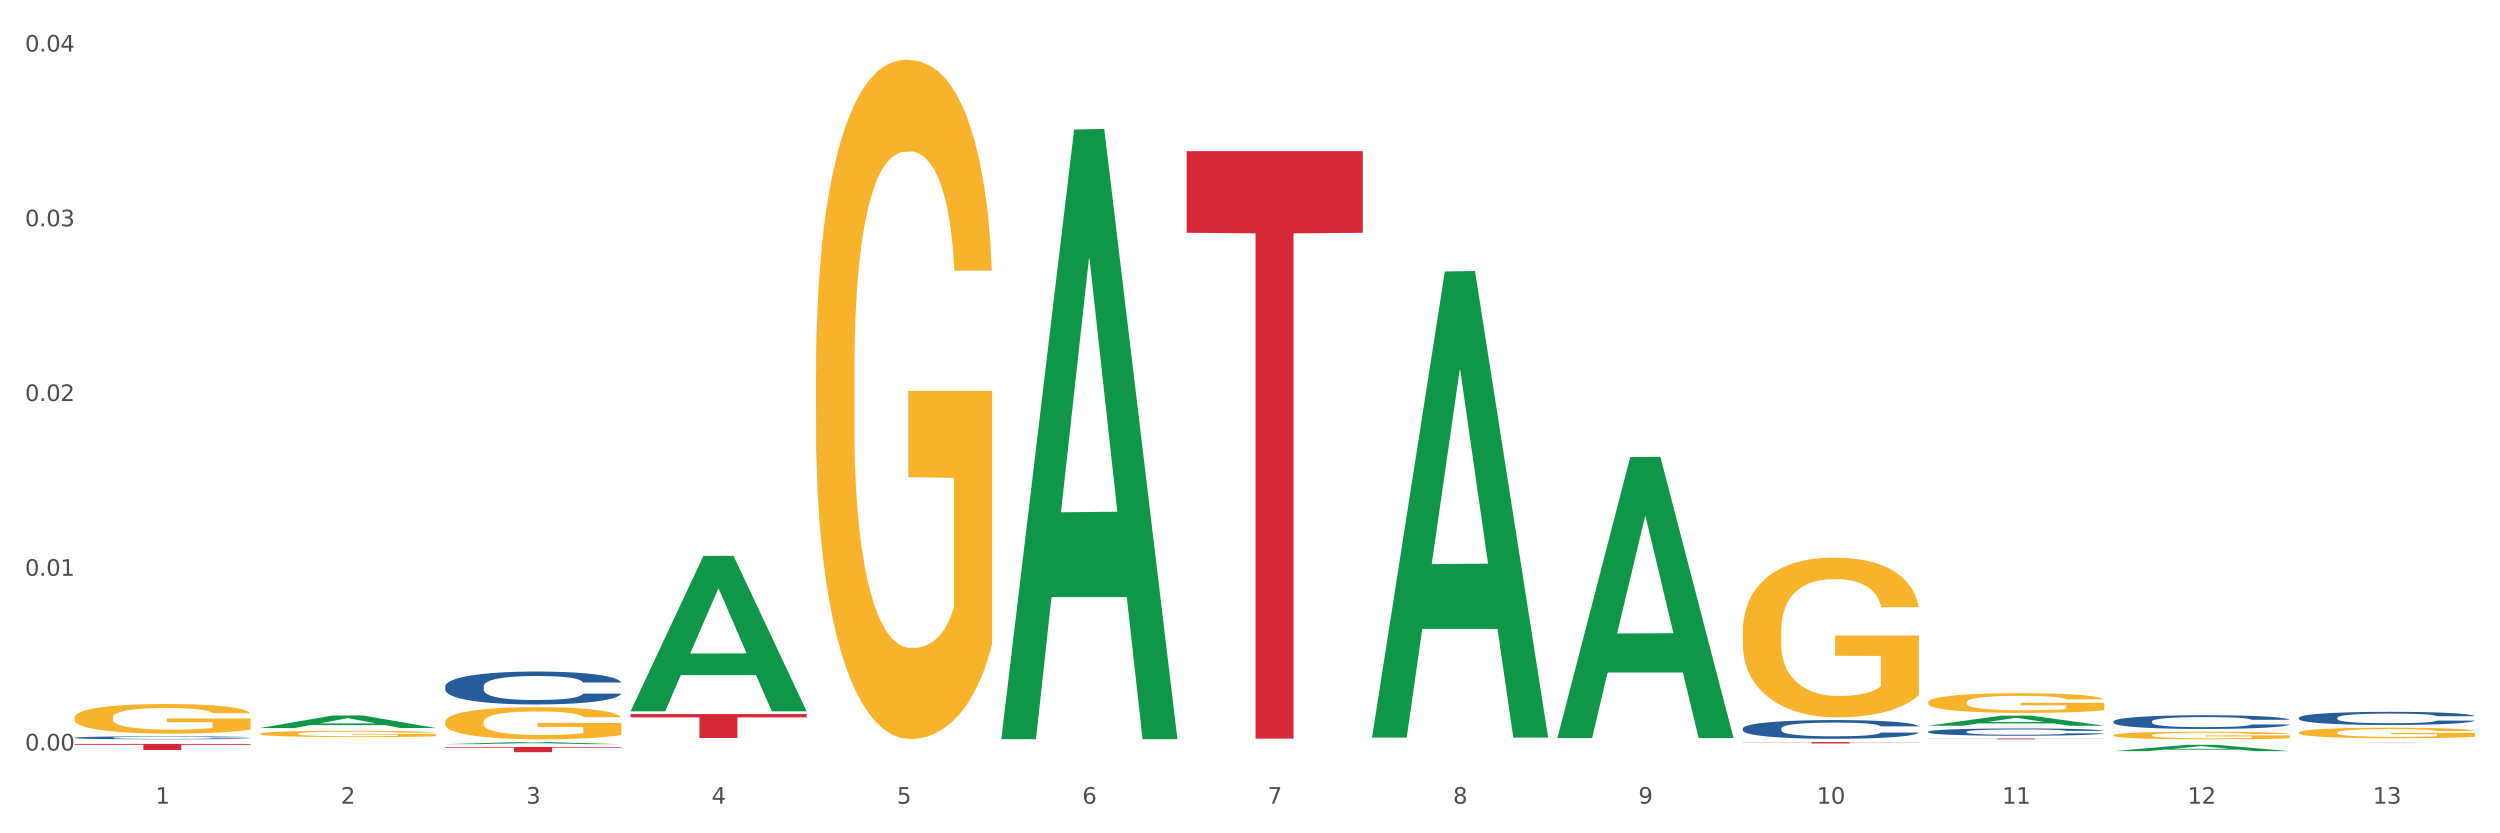 <?xml version="1.0" encoding="utf-8" standalone="no"?>
<!DOCTYPE svg PUBLIC "-//W3C//DTD SVG 1.1//EN"
  "http://www.w3.org/Graphics/SVG/1.1/DTD/svg11.dtd">
<svg xmlns:xlink="http://www.w3.org/1999/xlink" width="1080pt" height="360pt" viewBox="0 0 1080 360" xmlns="http://www.w3.org/2000/svg" version="1.1">
 <rect x="0" y="0" width="1080" height="360" fill="#333333" stroke="none"/>
 <defs>
  <style type="text/css">*{stroke-linejoin: round; stroke-linecap: butt}</style>
 </defs>
 <g id="figure_1">
  <g id="patch_1">
   <path d="M 0 360 
L 1080 360 
L 1080 0 
L 0 0 
z
" style="fill: #ffffff; stroke: #ffffff; stroke-linejoin: miter"/>
  </g>
  <g id="axes_1">
   <g id="matplotlib.axis_1">
    <g id="xtick_1">
     <g id="text_1">
      <!-- 1 -->
      <g style="fill: #4d4d4d" transform="translate(67.159 347.204) scale(0.096 -0.096)">
       <defs>
        <path id="DejaVuSans-31" d="M 794 531 
L 1825 531 
L 1825 4091 
L 703 3866 
L 703 4441 
L 1819 4666 
L 2450 4666 
L 2450 531 
L 3481 531 
L 3481 0 
L 794 0 
L 794 531 
z
" transform="scale(0.016)"/>
       </defs>
       <use xlink:href="#DejaVuSans-31"/>
      </g>
     </g>
    </g>
    <g id="xtick_2">
     <g id="text_2">
      <!-- 2 -->
      <g style="fill: #4d4d4d" transform="translate(147.238 347.204) scale(0.096 -0.096)">
       <defs>
        <path id="DejaVuSans-32" d="M 1228 531 
L 3431 531 
L 3431 0 
L 469 0 
L 469 531 
Q 828 903 1448 1529 
Q 2069 2156 2228 2338 
Q 2531 2678 2651 2914 
Q 2772 3150 2772 3378 
Q 2772 3750 2511 3984 
Q 2250 4219 1831 4219 
Q 1534 4219 1204 4116 
Q 875 4013 500 3803 
L 500 4441 
Q 881 4594 1212 4672 
Q 1544 4750 1819 4750 
Q 2544 4750 2975 4387 
Q 3406 4025 3406 3419 
Q 3406 3131 3298 2873 
Q 3191 2616 2906 2266 
Q 2828 2175 2409 1742 
Q 1991 1309 1228 531 
z
" transform="scale(0.016)"/>
       </defs>
       <use xlink:href="#DejaVuSans-32"/>
      </g>
     </g>
    </g>
    <g id="xtick_3">
     <g id="text_3">
      <!-- 3 -->
      <g style="fill: #4d4d4d" transform="translate(227.317 347.204) scale(0.096 -0.096)">
       <defs>
        <path id="DejaVuSans-33" d="M 2597 2516 
Q 3050 2419 3304 2112 
Q 3559 1806 3559 1356 
Q 3559 666 3084 287 
Q 2609 -91 1734 -91 
Q 1441 -91 1130 -33 
Q 819 25 488 141 
L 488 750 
Q 750 597 1062 519 
Q 1375 441 1716 441 
Q 2309 441 2620 675 
Q 2931 909 2931 1356 
Q 2931 1769 2642 2001 
Q 2353 2234 1838 2234 
L 1294 2234 
L 1294 2753 
L 1863 2753 
Q 2328 2753 2575 2939 
Q 2822 3125 2822 3475 
Q 2822 3834 2567 4026 
Q 2313 4219 1838 4219 
Q 1578 4219 1281 4162 
Q 984 4106 628 3988 
L 628 4550 
Q 988 4650 1302 4700 
Q 1616 4750 1894 4750 
Q 2613 4750 3031 4423 
Q 3450 4097 3450 3541 
Q 3450 3153 3228 2886 
Q 3006 2619 2597 2516 
z
" transform="scale(0.016)"/>
       </defs>
       <use xlink:href="#DejaVuSans-33"/>
      </g>
     </g>
    </g>
    <g id="xtick_4">
     <g id="text_4">
      <!-- 4 -->
      <g style="fill: #4d4d4d" transform="translate(307.396 347.204) scale(0.096 -0.096)">
       <defs>
        <path id="DejaVuSans-34" d="M 2419 4116 
L 825 1625 
L 2419 1625 
L 2419 4116 
z
M 2253 4666 
L 3047 4666 
L 3047 1625 
L 3713 1625 
L 3713 1100 
L 3047 1100 
L 3047 0 
L 2419 0 
L 2419 1100 
L 313 1100 
L 313 1709 
L 2253 4666 
z
" transform="scale(0.016)"/>
       </defs>
       <use xlink:href="#DejaVuSans-34"/>
      </g>
     </g>
    </g>
    <g id="xtick_5">
     <g id="text_5">
      <!-- 5 -->
      <g style="fill: #4d4d4d" transform="translate(387.475 347.204) scale(0.096 -0.096)">
       <defs>
        <path id="DejaVuSans-35" d="M 691 4666 
L 3169 4666 
L 3169 4134 
L 1269 4134 
L 1269 2991 
Q 1406 3038 1543 3061 
Q 1681 3084 1819 3084 
Q 2600 3084 3056 2656 
Q 3513 2228 3513 1497 
Q 3513 744 3044 326 
Q 2575 -91 1722 -91 
Q 1428 -91 1123 -41 
Q 819 9 494 109 
L 494 744 
Q 775 591 1075 516 
Q 1375 441 1709 441 
Q 2250 441 2565 725 
Q 2881 1009 2881 1497 
Q 2881 1984 2565 2268 
Q 2250 2553 1709 2553 
Q 1456 2553 1204 2497 
Q 953 2441 691 2322 
L 691 4666 
z
" transform="scale(0.016)"/>
       </defs>
       <use xlink:href="#DejaVuSans-35"/>
      </g>
     </g>
    </g>
    <g id="xtick_6">
     <g id="text_6">
      <!-- 6 -->
      <g style="fill: #4d4d4d" transform="translate(467.554 347.204) scale(0.096 -0.096)">
       <defs>
        <path id="DejaVuSans-36" d="M 2113 2584 
Q 1688 2584 1439 2293 
Q 1191 2003 1191 1497 
Q 1191 994 1439 701 
Q 1688 409 2113 409 
Q 2538 409 2786 701 
Q 3034 994 3034 1497 
Q 3034 2003 2786 2293 
Q 2538 2584 2113 2584 
z
M 3366 4563 
L 3366 3988 
Q 3128 4100 2886 4159 
Q 2644 4219 2406 4219 
Q 1781 4219 1451 3797 
Q 1122 3375 1075 2522 
Q 1259 2794 1537 2939 
Q 1816 3084 2150 3084 
Q 2853 3084 3261 2657 
Q 3669 2231 3669 1497 
Q 3669 778 3244 343 
Q 2819 -91 2113 -91 
Q 1303 -91 875 529 
Q 447 1150 447 2328 
Q 447 3434 972 4092 
Q 1497 4750 2381 4750 
Q 2619 4750 2861 4703 
Q 3103 4656 3366 4563 
z
" transform="scale(0.016)"/>
       </defs>
       <use xlink:href="#DejaVuSans-36"/>
      </g>
     </g>
    </g>
    <g id="xtick_7">
     <g id="text_7">
      <!-- 7 -->
      <g style="fill: #4d4d4d" transform="translate(547.634 347.204) scale(0.096 -0.096)">
       <defs>
        <path id="DejaVuSans-37" d="M 525 4666 
L 3525 4666 
L 3525 4397 
L 1831 0 
L 1172 0 
L 2766 4134 
L 525 4134 
L 525 4666 
z
" transform="scale(0.016)"/>
       </defs>
       <use xlink:href="#DejaVuSans-37"/>
      </g>
     </g>
    </g>
    <g id="xtick_8">
     <g id="text_8">
      <!-- 8 -->
      <g style="fill: #4d4d4d" transform="translate(627.713 347.204) scale(0.096 -0.096)">
       <defs>
        <path id="DejaVuSans-38" d="M 2034 2216 
Q 1584 2216 1326 1975 
Q 1069 1734 1069 1313 
Q 1069 891 1326 650 
Q 1584 409 2034 409 
Q 2484 409 2743 651 
Q 3003 894 3003 1313 
Q 3003 1734 2745 1975 
Q 2488 2216 2034 2216 
z
M 1403 2484 
Q 997 2584 770 2862 
Q 544 3141 544 3541 
Q 544 4100 942 4425 
Q 1341 4750 2034 4750 
Q 2731 4750 3128 4425 
Q 3525 4100 3525 3541 
Q 3525 3141 3298 2862 
Q 3072 2584 2669 2484 
Q 3125 2378 3379 2068 
Q 3634 1759 3634 1313 
Q 3634 634 3220 271 
Q 2806 -91 2034 -91 
Q 1263 -91 848 271 
Q 434 634 434 1313 
Q 434 1759 690 2068 
Q 947 2378 1403 2484 
z
M 1172 3481 
Q 1172 3119 1398 2916 
Q 1625 2713 2034 2713 
Q 2441 2713 2670 2916 
Q 2900 3119 2900 3481 
Q 2900 3844 2670 4047 
Q 2441 4250 2034 4250 
Q 1625 4250 1398 4047 
Q 1172 3844 1172 3481 
z
" transform="scale(0.016)"/>
       </defs>
       <use xlink:href="#DejaVuSans-38"/>
      </g>
     </g>
    </g>
    <g id="xtick_9">
     <g id="text_9">
      <!-- 9 -->
      <g style="fill: #4d4d4d" transform="translate(707.792 347.204) scale(0.096 -0.096)">
       <defs>
        <path id="DejaVuSans-39" d="M 703 97 
L 703 672 
Q 941 559 1184 500 
Q 1428 441 1663 441 
Q 2288 441 2617 861 
Q 2947 1281 2994 2138 
Q 2813 1869 2534 1725 
Q 2256 1581 1919 1581 
Q 1219 1581 811 2004 
Q 403 2428 403 3163 
Q 403 3881 828 4315 
Q 1253 4750 1959 4750 
Q 2769 4750 3195 4129 
Q 3622 3509 3622 2328 
Q 3622 1225 3098 567 
Q 2575 -91 1691 -91 
Q 1453 -91 1209 -44 
Q 966 3 703 97 
z
M 1959 2075 
Q 2384 2075 2632 2365 
Q 2881 2656 2881 3163 
Q 2881 3666 2632 3958 
Q 2384 4250 1959 4250 
Q 1534 4250 1286 3958 
Q 1038 3666 1038 3163 
Q 1038 2656 1286 2365 
Q 1534 2075 1959 2075 
z
" transform="scale(0.016)"/>
       </defs>
       <use xlink:href="#DejaVuSans-39"/>
      </g>
     </g>
    </g>
    <g id="xtick_10">
     <g id="text_10">
      <!-- 10 -->
      <g style="fill: #4d4d4d" transform="translate(784.817 347.204) scale(0.096 -0.096)">
       <defs>
        <path id="DejaVuSans-30" d="M 2034 4250 
Q 1547 4250 1301 3770 
Q 1056 3291 1056 2328 
Q 1056 1369 1301 889 
Q 1547 409 2034 409 
Q 2525 409 2770 889 
Q 3016 1369 3016 2328 
Q 3016 3291 2770 3770 
Q 2525 4250 2034 4250 
z
M 2034 4750 
Q 2819 4750 3233 4129 
Q 3647 3509 3647 2328 
Q 3647 1150 3233 529 
Q 2819 -91 2034 -91 
Q 1250 -91 836 529 
Q 422 1150 422 2328 
Q 422 3509 836 4129 
Q 1250 4750 2034 4750 
z
" transform="scale(0.016)"/>
       </defs>
       <use xlink:href="#DejaVuSans-31"/>
       <use xlink:href="#DejaVuSans-30" transform="translate(63.623 0)"/>
      </g>
     </g>
    </g>
    <g id="xtick_11">
     <g id="text_11">
      <!-- 11 -->
      <g style="fill: #4d4d4d" transform="translate(864.896 347.204) scale(0.096 -0.096)">
       <use xlink:href="#DejaVuSans-31"/>
       <use xlink:href="#DejaVuSans-31" transform="translate(63.623 0)"/>
      </g>
     </g>
    </g>
    <g id="xtick_12">
     <g id="text_12">
      <!-- 12 -->
      <g style="fill: #4d4d4d" transform="translate(944.975 347.204) scale(0.096 -0.096)">
       <use xlink:href="#DejaVuSans-31"/>
       <use xlink:href="#DejaVuSans-32" transform="translate(63.623 0)"/>
      </g>
     </g>
    </g>
    <g id="xtick_13">
     <g id="text_13">
      <!-- 13 -->
      <g style="fill: #4d4d4d" transform="translate(1025.054 347.204) scale(0.096 -0.096)">
       <use xlink:href="#DejaVuSans-31"/>
       <use xlink:href="#DejaVuSans-33" transform="translate(63.623 0)"/>
      </g>
     </g>
    </g>
    <g id="xtick_14"/>
    <g id="xtick_15"/>
    <g id="xtick_16"/>
    <g id="xtick_17"/>
    <g id="xtick_18"/>
    <g id="xtick_19"/>
    <g id="xtick_20"/>
    <g id="xtick_21"/>
    <g id="xtick_22"/>
    <g id="xtick_23"/>
    <g id="xtick_24"/>
    <g id="xtick_25"/>
   </g>
   <g id="matplotlib.axis_2">
    <g id="ytick_1">
     <g id="text_14">
      <!-- 0.00 -->
      <g style="fill: #4d4d4d" transform="translate(10.8 324.217) scale(0.096 -0.096)">
       <defs>
        <path id="DejaVuSans-2e" d="M 684 794 
L 1344 794 
L 1344 0 
L 684 0 
L 684 794 
z
" transform="scale(0.016)"/>
       </defs>
       <use xlink:href="#DejaVuSans-30"/>
       <use xlink:href="#DejaVuSans-2e" transform="translate(63.623 0)"/>
       <use xlink:href="#DejaVuSans-30" transform="translate(95.41 0)"/>
       <use xlink:href="#DejaVuSans-30" transform="translate(159.033 0)"/>
      </g>
     </g>
    </g>
    <g id="ytick_2">
     <g id="text_15">
      <!-- 0.01 -->
      <g style="fill: #4d4d4d" transform="translate(10.8 248.733) scale(0.096 -0.096)">
       <use xlink:href="#DejaVuSans-30"/>
       <use xlink:href="#DejaVuSans-2e" transform="translate(63.623 0)"/>
       <use xlink:href="#DejaVuSans-30" transform="translate(95.41 0)"/>
       <use xlink:href="#DejaVuSans-31" transform="translate(159.033 0)"/>
      </g>
     </g>
    </g>
    <g id="ytick_3">
     <g id="text_16">
      <!-- 0.02 -->
      <g style="fill: #4d4d4d" transform="translate(10.8 173.249) scale(0.096 -0.096)">
       <use xlink:href="#DejaVuSans-30"/>
       <use xlink:href="#DejaVuSans-2e" transform="translate(63.623 0)"/>
       <use xlink:href="#DejaVuSans-30" transform="translate(95.41 0)"/>
       <use xlink:href="#DejaVuSans-32" transform="translate(159.033 0)"/>
      </g>
     </g>
    </g>
    <g id="ytick_4">
     <g id="text_17">
      <!-- 0.03 -->
      <g style="fill: #4d4d4d" transform="translate(10.8 97.765) scale(0.096 -0.096)">
       <use xlink:href="#DejaVuSans-30"/>
       <use xlink:href="#DejaVuSans-2e" transform="translate(63.623 0)"/>
       <use xlink:href="#DejaVuSans-30" transform="translate(95.41 0)"/>
       <use xlink:href="#DejaVuSans-33" transform="translate(159.033 0)"/>
      </g>
     </g>
    </g>
    <g id="ytick_5">
     <g id="text_18">
      <!-- 0.04 -->
      <g style="fill: #4d4d4d" transform="translate(10.8 22.28) scale(0.096 -0.096)">
       <use xlink:href="#DejaVuSans-30"/>
       <use xlink:href="#DejaVuSans-2e" transform="translate(63.623 0)"/>
       <use xlink:href="#DejaVuSans-30" transform="translate(95.41 0)"/>
       <use xlink:href="#DejaVuSans-34" transform="translate(159.033 0)"/>
      </g>
     </g>
    </g>
    <g id="ytick_6"/>
    <g id="ytick_7"/>
    <g id="ytick_8"/>
    <g id="ytick_9"/>
   </g>
   <g id="PolyCollection_1">
    <path d="M 112.254 314.515 
L 112.333 314.51 
L 143.704 309.098 
L 156.723 309.093 
L 188.329 314.525 
L 173.271 314.525 
L 166.448 313.26 
L 134.057 313.26 
L 133.822 313.281 
L 127.234 314.525 
L 112.254 314.525 
L 112.254 314.515 
L 138.135 312.505 
L 162.37 312.5 
L 150.37 310.251 
L 150.213 310.24 
L 150.056 310.256 
L 138.057 312.5 
L 138.135 312.505 
L 112.254 314.515 
z
" clip-path="url(#pd61ed20db1)" style="fill: #109648"/>
    <path d="M 192.333 321.486 
L 192.412 321.485 
L 223.783 320.571 
L 236.802 320.57 
L 268.408 321.488 
L 253.35 321.488 
L 246.527 321.274 
L 214.136 321.274 
L 213.901 321.278 
L 207.313 321.488 
L 192.333 321.488 
L 192.333 321.486 
L 218.215 321.147 
L 242.449 321.146 
L 230.449 320.765 
L 230.292 320.764 
L 230.136 320.766 
L 218.136 321.146 
L 218.215 321.147 
L 192.333 321.486 
z
" clip-path="url(#pd61ed20db1)" style="fill: #109648"/>
    <path d="M 832.967 313.499 
L 833.045 313.495 
L 864.416 309.165 
L 877.435 309.161 
L 909.042 313.507 
L 893.984 313.507 
L 887.16 312.495 
L 854.769 312.495 
L 854.534 312.511 
L 847.946 313.507 
L 832.967 313.507 
L 832.967 313.499 
L 858.848 311.891 
L 883.082 311.887 
L 871.083 310.087 
L 870.926 310.079 
L 870.769 310.091 
L 858.769 311.887 
L 858.848 311.891 
L 832.967 313.499 
z
" clip-path="url(#pd61ed20db1)" style="fill: #109648"/>
    <path d="M 913.046 324.486 
L 913.124 324.483 
L 944.495 321.765 
L 957.514 321.762 
L 989.121 324.491 
L 974.063 324.491 
L 967.239 323.856 
L 934.849 323.856 
L 934.613 323.866 
L 928.025 324.491 
L 913.046 324.491 
L 913.046 324.486 
L 938.927 323.476 
L 963.161 323.474 
L 951.162 322.344 
L 951.005 322.339 
L 950.848 322.347 
L 938.848 323.474 
L 938.927 323.476 
L 913.046 324.486 
z
" clip-path="url(#pd61ed20db1)" style="fill: #109648"/>
    <path d="M 752.887 320.57 
L 828.963 320.57 
L 828.963 320.654 
L 799.037 320.655 
L 799.037 321.18 
L 782.632 321.18 
L 782.632 320.655 
L 752.887 320.654 
L 752.887 320.57 
L 752.887 320.57 
z
" clip-path="url(#pd61ed20db1)" style="fill: #d62839"/>
    <path d="M 832.967 319.02 
L 909.042 319.02 
L 909.042 319.072 
L 879.116 319.072 
L 879.116 319.39 
L 862.712 319.39 
L 862.712 319.072 
L 832.967 319.072 
L 832.967 319.021 
L 832.967 319.02 
z
" clip-path="url(#pd61ed20db1)" style="fill: #d62839"/>
    <path d="M 913.046 320.57 
L 989.121 320.57 
L 989.121 320.572 
L 959.196 320.572 
L 959.196 320.583 
L 942.791 320.583 
L 942.791 320.572 
L 913.046 320.572 
L 913.046 320.57 
L 913.046 320.57 
z
" clip-path="url(#pd61ed20db1)" style="fill: #d62839"/>
    <path d="M 993.125 320.57 
L 1069.2 320.57 
L 1069.2 320.58 
L 1039.275 320.58 
L 1039.275 320.641 
L 1022.87 320.641 
L 1022.87 320.58 
L 993.125 320.58 
L 993.125 320.57 
L 993.125 320.57 
z
" clip-path="url(#pd61ed20db1)" style="fill: #d62839"/>
    <path d="M 32.175 321.376 
L 108.25 321.376 
L 108.25 321.742 
L 78.325 321.744 
L 78.325 324.005 
L 61.92 324.005 
L 61.92 321.744 
L 32.175 321.742 
L 32.175 321.379 
L 32.175 321.376 
z
" clip-path="url(#pd61ed20db1)" style="fill: #d62839"/>
    <path d="M 192.333 322.667 
L 268.408 322.667 
L 268.408 322.984 
L 238.483 322.986 
L 238.483 324.95 
L 222.078 324.95 
L 222.078 322.986 
L 192.333 322.984 
L 192.333 322.669 
L 192.333 322.667 
z
" clip-path="url(#pd61ed20db1)" style="fill: #d62839"/>
    <path d="M 272.412 308.481 
L 348.488 308.481 
L 348.488 309.918 
L 318.562 309.928 
L 318.562 318.824 
L 302.157 318.824 
L 302.157 309.928 
L 272.412 309.918 
L 272.412 308.491 
L 272.412 308.481 
z
" clip-path="url(#pd61ed20db1)" style="fill: #d62839"/>
    <path d="M 512.65 65.293 
L 588.725 65.293 
L 588.725 100.563 
L 558.8 100.801 
L 558.8 319.095 
L 542.395 319.095 
L 542.395 100.801 
L 512.65 100.563 
L 512.65 65.531 
L 512.65 65.293 
z
" clip-path="url(#pd61ed20db1)" style="fill: #d62839"/>
    <path d="M 192.333 296.494 
L 192.423 296.481 
L 192.423 296.117 
L 192.693 295.624 
L 193.682 294.715 
L 194.941 294.027 
L 197.099 293.221 
L 198.268 292.884 
L 199.797 292.507 
L 202.944 291.897 
L 206.541 291.377 
L 209.059 291.092 
L 210.947 290.91 
L 215.174 290.585 
L 217.602 290.442 
L 220.12 290.325 
L 222.278 290.248 
L 225.875 290.157 
L 228.752 290.118 
L 232.079 290.105 
L 234.867 290.118 
L 238.554 290.17 
L 243.949 290.325 
L 246.018 290.416 
L 248.805 290.572 
L 251.683 290.78 
L 254.021 290.988 
L 256.718 291.286 
L 259.506 291.676 
L 262.204 292.17 
L 264.092 292.624 
L 265.621 293.105 
L 266.97 293.689 
L 267.959 294.325 
L 268.408 294.858 
L 251.953 294.858 
L 251.503 294.377 
L 250.604 293.858 
L 249.704 293.507 
L 248.715 293.221 
L 247.187 292.897 
L 245.838 292.689 
L 243.59 292.442 
L 241.521 292.286 
L 239.813 292.196 
L 237.745 292.118 
L 233.338 292.04 
L 230.191 292.04 
L 228.213 292.066 
L 225.785 292.131 
L 223.717 292.221 
L 221.289 292.377 
L 219.4 292.546 
L 217.512 292.767 
L 216.433 292.923 
L 214.814 293.208 
L 213.735 293.442 
L 212.296 293.845 
L 211.487 294.131 
L 210.048 294.871 
L 209.419 295.416 
L 209.149 295.793 
L 208.969 296.208 
L 208.969 298.234 
L 209.509 299.143 
L 209.958 299.533 
L 210.678 299.974 
L 212.027 300.546 
L 214.005 301.104 
L 216.073 301.507 
L 217.782 301.754 
L 219.4 301.935 
L 221.019 302.078 
L 222.997 302.208 
L 224.616 302.286 
L 227.044 302.364 
L 229.921 302.403 
L 232.169 302.403 
L 236.755 302.338 
L 238.824 302.273 
L 240.802 302.182 
L 242.96 302.039 
L 244.669 301.884 
L 245.658 301.767 
L 247.276 301.52 
L 248.535 301.26 
L 249.615 300.961 
L 250.334 300.702 
L 251.143 300.312 
L 251.773 299.871 
L 251.953 299.637 
L 268.408 299.637 
L 268.049 300.104 
L 267.419 300.559 
L 266.16 301.169 
L 265.171 301.52 
L 263.643 301.948 
L 262.024 302.312 
L 259.776 302.715 
L 257.708 303.013 
L 255.549 303.273 
L 253.211 303.507 
L 248.985 303.831 
L 247.456 303.922 
L 244.219 304.078 
L 241.701 304.169 
L 238.014 304.26 
L 234.238 304.312 
L 230.281 304.325 
L 226.774 304.299 
L 222.907 304.221 
L 220.479 304.143 
L 217.782 304.026 
L 214.634 303.844 
L 211.667 303.624 
L 208.879 303.364 
L 206.271 303.065 
L 203.843 302.728 
L 200.696 302.169 
L 198.358 301.624 
L 196.65 301.117 
L 195.481 300.689 
L 194.312 300.143 
L 193.682 299.767 
L 192.693 298.858 
L 192.333 298.014 
L 192.333 296.494 
z
" clip-path="url(#pd61ed20db1)" style="fill: #255c99"/>
    <path d="M 32.175 318.679 
L 32.265 318.678 
L 32.265 318.645 
L 32.535 318.6 
L 33.524 318.518 
L 34.783 318.455 
L 36.941 318.382 
L 38.11 318.351 
L 39.639 318.317 
L 42.786 318.262 
L 46.383 318.215 
L 48.901 318.189 
L 50.789 318.172 
L 55.016 318.143 
L 57.443 318.13 
L 59.961 318.119 
L 62.119 318.112 
L 65.716 318.104 
L 68.594 318.1 
L 71.921 318.099 
L 74.709 318.1 
L 78.396 318.105 
L 83.791 318.119 
L 85.859 318.127 
L 88.647 318.141 
L 91.524 318.16 
L 93.862 318.179 
L 96.56 318.206 
L 99.348 318.242 
L 102.045 318.287 
L 103.934 318.328 
L 105.463 318.371 
L 106.811 318.425 
L 107.801 318.482 
L 108.25 318.531 
L 91.794 318.531 
L 91.345 318.487 
L 90.445 318.44 
L 89.546 318.408 
L 88.557 318.382 
L 87.028 318.353 
L 85.679 318.334 
L 83.431 318.311 
L 81.363 318.297 
L 79.655 318.289 
L 77.586 318.282 
L 73.18 318.275 
L 70.033 318.275 
L 68.054 318.277 
L 65.627 318.283 
L 63.558 318.291 
L 61.13 318.305 
L 59.242 318.321 
L 57.354 318.341 
L 56.274 318.355 
L 54.656 318.381 
L 53.577 318.402 
L 52.138 318.439 
L 51.329 318.465 
L 49.89 318.532 
L 49.26 318.581 
L 48.991 318.616 
L 48.811 318.653 
L 48.811 318.837 
L 49.35 318.92 
L 49.8 318.955 
L 50.519 318.995 
L 51.868 319.047 
L 53.847 319.098 
L 55.915 319.135 
L 57.623 319.157 
L 59.242 319.173 
L 60.861 319.186 
L 62.839 319.198 
L 64.457 319.205 
L 66.885 319.212 
L 69.763 319.216 
L 72.011 319.216 
L 76.597 319.21 
L 78.665 319.204 
L 80.644 319.196 
L 82.802 319.183 
L 84.51 319.169 
L 85.5 319.158 
L 87.118 319.136 
L 88.377 319.112 
L 89.456 319.085 
L 90.176 319.061 
L 90.985 319.026 
L 91.614 318.986 
L 91.794 318.965 
L 108.25 318.965 
L 107.89 319.007 
L 107.261 319.048 
L 106.002 319.104 
L 105.013 319.136 
L 103.484 319.175 
L 101.866 319.208 
L 99.618 319.244 
L 97.549 319.271 
L 95.391 319.295 
L 93.053 319.316 
L 88.827 319.346 
L 87.298 319.354 
L 84.061 319.368 
L 81.543 319.376 
L 77.856 319.385 
L 74.079 319.389 
L 70.123 319.39 
L 66.616 319.388 
L 62.749 319.381 
L 60.321 319.374 
L 57.623 319.363 
L 54.476 319.347 
L 51.509 319.327 
L 48.721 319.303 
L 46.113 319.276 
L 43.685 319.245 
L 40.538 319.195 
L 38.2 319.145 
L 36.491 319.099 
L 35.322 319.06 
L 34.153 319.011 
L 33.524 318.976 
L 32.535 318.894 
L 32.175 318.817 
L 32.175 318.679 
z
" clip-path="url(#pd61ed20db1)" style="fill: #255c99"/>
    <path d="M 993.125 310.058 
L 993.215 310.053 
L 993.215 309.908 
L 993.485 309.711 
L 994.474 309.348 
L 995.733 309.074 
L 997.891 308.752 
L 999.06 308.618 
L 1000.588 308.467 
L 1003.736 308.224 
L 1007.333 308.017 
L 1009.851 307.903 
L 1011.739 307.83 
L 1015.965 307.701 
L 1018.393 307.644 
L 1020.911 307.597 
L 1023.069 307.566 
L 1026.666 307.53 
L 1029.544 307.514 
L 1032.871 307.509 
L 1035.659 307.514 
L 1039.345 307.535 
L 1044.741 307.597 
L 1046.809 307.633 
L 1049.597 307.695 
L 1052.474 307.778 
L 1054.812 307.861 
L 1057.51 307.98 
L 1060.298 308.136 
L 1062.995 308.333 
L 1064.884 308.514 
L 1066.412 308.706 
L 1067.761 308.939 
L 1068.75 309.193 
L 1069.2 309.405 
L 1052.744 309.405 
L 1052.294 309.213 
L 1051.395 309.006 
L 1050.496 308.866 
L 1049.507 308.752 
L 1047.978 308.623 
L 1046.629 308.54 
L 1044.381 308.441 
L 1042.313 308.379 
L 1040.604 308.343 
L 1038.536 308.312 
L 1034.13 308.281 
L 1030.983 308.281 
L 1029.004 308.291 
L 1026.576 308.317 
L 1024.508 308.353 
L 1022.08 308.416 
L 1020.192 308.483 
L 1018.303 308.571 
L 1017.224 308.633 
L 1015.606 308.747 
L 1014.527 308.84 
L 1013.088 309.001 
L 1012.278 309.115 
L 1010.84 309.41 
L 1010.21 309.628 
L 1009.94 309.778 
L 1009.761 309.944 
L 1009.761 310.752 
L 1010.3 311.115 
L 1010.75 311.27 
L 1011.469 311.446 
L 1012.818 311.674 
L 1014.796 311.897 
L 1016.865 312.058 
L 1018.573 312.156 
L 1020.192 312.229 
L 1021.81 312.286 
L 1023.789 312.337 
L 1025.407 312.368 
L 1027.835 312.399 
L 1030.713 312.415 
L 1032.961 312.415 
L 1037.547 312.389 
L 1039.615 312.363 
L 1041.594 312.327 
L 1043.752 312.27 
L 1045.46 312.208 
L 1046.449 312.161 
L 1048.068 312.063 
L 1049.327 311.959 
L 1050.406 311.84 
L 1051.125 311.736 
L 1051.935 311.581 
L 1052.564 311.405 
L 1052.744 311.312 
L 1069.2 311.312 
L 1068.84 311.498 
L 1068.211 311.679 
L 1066.952 311.923 
L 1065.963 312.063 
L 1064.434 312.234 
L 1062.815 312.379 
L 1060.567 312.539 
L 1058.499 312.659 
L 1056.341 312.762 
L 1054.003 312.855 
L 1049.777 312.985 
L 1048.248 313.021 
L 1045.011 313.083 
L 1042.493 313.12 
L 1038.806 313.156 
L 1035.029 313.177 
L 1031.072 313.182 
L 1027.565 313.171 
L 1023.699 313.14 
L 1021.271 313.109 
L 1018.573 313.063 
L 1015.426 312.99 
L 1012.458 312.902 
L 1009.671 312.798 
L 1007.063 312.679 
L 1004.635 312.545 
L 1001.488 312.322 
L 999.15 312.104 
L 997.441 311.902 
L 996.272 311.731 
L 995.103 311.514 
L 994.474 311.363 
L 993.485 311.001 
L 993.125 310.664 
L 993.125 310.058 
z
" clip-path="url(#pd61ed20db1)" style="fill: #255c99"/>
    <path d="M 913.046 311.646 
L 913.136 311.64 
L 913.136 311.488 
L 913.405 311.282 
L 914.395 310.903 
L 915.653 310.615 
L 917.812 310.279 
L 918.981 310.138 
L 920.509 309.981 
L 923.657 309.726 
L 927.254 309.509 
L 929.771 309.39 
L 931.66 309.314 
L 935.886 309.178 
L 938.314 309.119 
L 940.832 309.07 
L 942.99 309.037 
L 946.587 308.999 
L 949.465 308.983 
L 952.792 308.978 
L 955.579 308.983 
L 959.266 309.005 
L 964.662 309.07 
L 966.73 309.108 
L 969.518 309.173 
L 972.395 309.26 
L 974.733 309.346 
L 977.431 309.471 
L 980.218 309.634 
L 982.916 309.84 
L 984.805 310.03 
L 986.333 310.23 
L 987.682 310.474 
L 988.671 310.74 
L 989.121 310.962 
L 972.665 310.962 
L 972.215 310.762 
L 971.316 310.545 
L 970.417 310.398 
L 969.428 310.279 
L 967.899 310.143 
L 966.55 310.057 
L 964.302 309.954 
L 962.234 309.889 
L 960.525 309.851 
L 958.457 309.818 
L 954.051 309.786 
L 950.903 309.786 
L 948.925 309.796 
L 946.497 309.824 
L 944.429 309.861 
L 942.001 309.927 
L 940.113 309.997 
L 938.224 310.089 
L 937.145 310.154 
L 935.527 310.274 
L 934.447 310.371 
L 933.009 310.539 
L 932.199 310.659 
L 930.761 310.968 
L 930.131 311.195 
L 929.861 311.353 
L 929.681 311.526 
L 929.681 312.372 
L 930.221 312.752 
L 930.671 312.914 
L 931.39 313.099 
L 932.739 313.337 
L 934.717 313.571 
L 936.785 313.739 
L 938.494 313.842 
L 940.113 313.918 
L 941.731 313.977 
L 943.71 314.031 
L 945.328 314.064 
L 947.756 314.097 
L 950.634 314.113 
L 952.882 314.113 
L 957.468 314.086 
L 959.536 314.059 
L 961.514 314.021 
L 963.673 313.961 
L 965.381 313.896 
L 966.37 313.847 
L 967.989 313.744 
L 969.248 313.636 
L 970.327 313.511 
L 971.046 313.402 
L 971.856 313.24 
L 972.485 313.055 
L 972.665 312.958 
L 989.121 312.958 
L 988.761 313.153 
L 988.132 313.343 
L 986.873 313.598 
L 985.884 313.744 
L 984.355 313.923 
L 982.736 314.075 
L 980.488 314.243 
L 978.42 314.368 
L 976.262 314.476 
L 973.924 314.574 
L 969.697 314.709 
L 968.169 314.747 
L 964.931 314.812 
L 962.414 314.85 
L 958.727 314.888 
L 954.95 314.91 
L 950.993 314.915 
L 947.486 314.905 
L 943.62 314.872 
L 941.192 314.839 
L 938.494 314.791 
L 935.347 314.715 
L 932.379 314.623 
L 929.592 314.514 
L 926.984 314.389 
L 924.556 314.248 
L 921.409 314.015 
L 919.071 313.787 
L 917.362 313.576 
L 916.193 313.397 
L 915.024 313.169 
L 914.395 313.012 
L 913.405 312.632 
L 913.046 312.28 
L 913.046 311.646 
z
" clip-path="url(#pd61ed20db1)" style="fill: #255c99"/>
    <path d="M 832.967 316.104 
L 833.056 316.101 
L 833.056 316.02 
L 833.326 315.911 
L 834.315 315.709 
L 835.574 315.556 
L 837.732 315.378 
L 838.901 315.303 
L 840.43 315.219 
L 843.577 315.084 
L 847.174 314.969 
L 849.692 314.905 
L 851.581 314.865 
L 855.807 314.793 
L 858.235 314.761 
L 860.753 314.735 
L 862.911 314.718 
L 866.508 314.698 
L 869.385 314.689 
L 872.713 314.686 
L 875.5 314.689 
L 879.187 314.701 
L 884.583 314.735 
L 886.651 314.756 
L 889.438 314.79 
L 892.316 314.836 
L 894.654 314.882 
L 897.352 314.949 
L 900.139 315.035 
L 902.837 315.144 
L 904.725 315.245 
L 906.254 315.352 
L 907.603 315.482 
L 908.592 315.623 
L 909.042 315.741 
L 892.586 315.741 
L 892.136 315.634 
L 891.237 315.519 
L 890.338 315.441 
L 889.348 315.378 
L 887.82 315.306 
L 886.471 315.26 
L 884.223 315.205 
L 882.155 315.17 
L 880.446 315.15 
L 878.378 315.133 
L 873.972 315.116 
L 870.824 315.116 
L 868.846 315.121 
L 866.418 315.136 
L 864.35 315.156 
L 861.922 315.191 
L 860.033 315.228 
L 858.145 315.277 
L 857.066 315.312 
L 855.447 315.375 
L 854.368 315.427 
L 852.929 315.516 
L 852.12 315.58 
L 850.681 315.744 
L 850.052 315.865 
L 849.782 315.948 
L 849.602 316.04 
L 849.602 316.49 
L 850.142 316.692 
L 850.591 316.778 
L 851.311 316.876 
L 852.66 317.003 
L 854.638 317.127 
L 856.706 317.216 
L 858.415 317.271 
L 860.033 317.311 
L 861.652 317.343 
L 863.63 317.371 
L 865.249 317.389 
L 867.677 317.406 
L 870.554 317.415 
L 872.803 317.415 
L 877.389 317.4 
L 879.457 317.386 
L 881.435 317.366 
L 883.593 317.334 
L 885.302 317.299 
L 886.291 317.273 
L 887.91 317.219 
L 889.169 317.161 
L 890.248 317.095 
L 890.967 317.037 
L 891.776 316.951 
L 892.406 316.853 
L 892.586 316.801 
L 909.042 316.801 
L 908.682 316.905 
L 908.053 317.006 
L 906.794 317.141 
L 905.804 317.219 
L 904.276 317.314 
L 902.657 317.394 
L 900.409 317.484 
L 898.341 317.55 
L 896.183 317.608 
L 893.845 317.66 
L 889.618 317.732 
L 888.09 317.752 
L 884.852 317.786 
L 882.334 317.806 
L 878.648 317.827 
L 874.871 317.838 
L 870.914 317.841 
L 867.407 317.835 
L 863.54 317.818 
L 861.113 317.801 
L 858.415 317.775 
L 855.268 317.734 
L 852.3 317.685 
L 849.512 317.628 
L 846.905 317.562 
L 844.477 317.487 
L 841.329 317.363 
L 838.991 317.242 
L 837.283 317.129 
L 836.114 317.034 
L 834.945 316.913 
L 834.315 316.83 
L 833.326 316.628 
L 832.967 316.441 
L 832.967 316.104 
z
" clip-path="url(#pd61ed20db1)" style="fill: #255c99"/>
    <path d="M 752.887 314.707 
L 752.977 314.699 
L 752.977 314.492 
L 753.247 314.212 
L 754.236 313.695 
L 755.495 313.303 
L 757.653 312.845 
L 758.822 312.653 
L 760.351 312.439 
L 763.498 312.091 
L 767.095 311.796 
L 769.613 311.633 
L 771.501 311.53 
L 775.728 311.345 
L 778.156 311.264 
L 780.674 311.198 
L 782.832 311.153 
L 786.429 311.102 
L 789.306 311.079 
L 792.633 311.072 
L 795.421 311.079 
L 799.108 311.109 
L 804.503 311.198 
L 806.572 311.249 
L 809.359 311.338 
L 812.237 311.456 
L 814.575 311.574 
L 817.273 311.744 
L 820.06 311.966 
L 822.758 312.247 
L 824.646 312.505 
L 826.175 312.778 
L 827.524 313.111 
L 828.513 313.473 
L 828.963 313.776 
L 812.507 313.776 
L 812.057 313.502 
L 811.158 313.207 
L 810.258 313.008 
L 809.269 312.845 
L 807.741 312.66 
L 806.392 312.542 
L 804.144 312.402 
L 802.075 312.313 
L 800.367 312.261 
L 798.299 312.217 
L 793.892 312.173 
L 790.745 312.173 
L 788.767 312.187 
L 786.339 312.224 
L 784.271 312.276 
L 781.843 312.365 
L 779.954 312.461 
L 778.066 312.586 
L 776.987 312.675 
L 775.368 312.838 
L 774.289 312.971 
L 772.85 313.2 
L 772.041 313.362 
L 770.602 313.783 
L 769.973 314.093 
L 769.703 314.308 
L 769.523 314.544 
L 769.523 315.697 
L 770.063 316.214 
L 770.512 316.435 
L 771.232 316.686 
L 772.581 317.012 
L 774.559 317.329 
L 776.627 317.558 
L 778.336 317.699 
L 779.954 317.802 
L 781.573 317.883 
L 783.551 317.957 
L 785.17 318.001 
L 787.598 318.046 
L 790.475 318.068 
L 792.723 318.068 
L 797.31 318.031 
L 799.378 317.994 
L 801.356 317.942 
L 803.514 317.861 
L 805.223 317.772 
L 806.212 317.706 
L 807.831 317.566 
L 809.089 317.418 
L 810.169 317.248 
L 810.888 317.1 
L 811.697 316.879 
L 812.327 316.627 
L 812.507 316.494 
L 828.963 316.494 
L 828.603 316.76 
L 827.973 317.019 
L 826.714 317.366 
L 825.725 317.566 
L 824.197 317.809 
L 822.578 318.016 
L 820.33 318.245 
L 818.262 318.415 
L 816.104 318.563 
L 813.765 318.696 
L 809.539 318.881 
L 808.01 318.932 
L 804.773 319.021 
L 802.255 319.073 
L 798.568 319.124 
L 794.792 319.154 
L 790.835 319.161 
L 787.328 319.146 
L 783.461 319.102 
L 781.033 319.058 
L 778.336 318.991 
L 775.188 318.888 
L 772.221 318.762 
L 769.433 318.615 
L 766.825 318.445 
L 764.398 318.253 
L 761.25 317.935 
L 758.912 317.625 
L 757.204 317.337 
L 756.035 317.093 
L 754.866 316.782 
L 754.236 316.568 
L 753.247 316.051 
L 752.887 315.571 
L 752.887 314.707 
z
" clip-path="url(#pd61ed20db1)" style="fill: #255c99"/>
    <path d="M 352.492 161.387 
L 352.581 161.119 
L 352.581 151.47 
L 352.761 143.161 
L 353.659 123.058 
L 355.006 106.439 
L 355.994 97.594 
L 356.982 90.357 
L 358.15 83.12 
L 359.587 75.615 
L 362.192 64.625 
L 363.809 58.996 
L 365.785 53.1 
L 369.377 44.522 
L 371.982 39.698 
L 374.676 35.677 
L 379.078 30.852 
L 381.952 28.708 
L 385.005 27.1 
L 388.688 26.028 
L 391.472 25.759 
L 397.58 26.564 
L 402.789 28.976 
L 405.304 30.852 
L 408.538 34.069 
L 410.244 36.213 
L 413.028 40.502 
L 415.903 46.13 
L 417.879 50.955 
L 420.843 60.069 
L 423.088 69.182 
L 425.154 80.44 
L 426.232 88.213 
L 427.04 95.45 
L 427.758 103.759 
L 428.477 116.893 
L 412.31 116.893 
L 411.681 107.512 
L 410.693 98.666 
L 409.256 90.089 
L 407.999 84.728 
L 405.843 78.027 
L 403.867 73.739 
L 401.801 70.522 
L 399.286 67.842 
L 397.31 66.501 
L 394.526 65.429 
L 389.047 65.697 
L 385.365 67.842 
L 382.85 70.522 
L 381.233 72.934 
L 379.796 75.615 
L 378.179 79.367 
L 376.293 84.996 
L 374.946 90.089 
L 373.599 96.522 
L 372.521 102.955 
L 371.533 110.46 
L 370.724 118.501 
L 370.096 126.81 
L 369.557 136.996 
L 369.108 153.882 
L 369.108 190.604 
L 369.287 198.913 
L 369.737 209.903 
L 370.275 218.212 
L 371.174 228.129 
L 371.982 234.83 
L 373.509 244.48 
L 375.215 252.521 
L 376.563 257.614 
L 377.91 261.902 
L 380.245 267.799 
L 382.85 272.624 
L 385.095 275.572 
L 388.149 278.253 
L 390.215 279.325 
L 392.011 279.861 
L 396.412 279.861 
L 399.556 279.057 
L 403.059 277.18 
L 405.753 274.768 
L 407.999 271.82 
L 410.514 266.995 
L 412.13 262.438 
L 412.13 206.418 
L 392.37 206.15 
L 392.37 168.893 
L 428.567 168.893 
L 428.567 278.253 
L 427.04 283.881 
L 425.333 288.974 
L 423.537 293.531 
L 420.843 299.16 
L 417.609 304.52 
L 414.735 308.273 
L 411.681 311.489 
L 408.088 314.438 
L 403.418 317.118 
L 400.544 318.19 
L 396.951 318.995 
L 392.73 319.263 
L 389.047 318.727 
L 385.455 317.386 
L 381.682 314.974 
L 378 311.489 
L 375.215 308.005 
L 372.431 303.716 
L 369.467 298.088 
L 367.132 292.727 
L 365.335 287.902 
L 363.359 281.737 
L 361.204 273.696 
L 359.587 266.459 
L 358.15 258.954 
L 356.623 249.304 
L 355.545 240.995 
L 354.468 230.542 
L 353.839 222.768 
L 353.12 210.707 
L 352.581 193.82 
L 352.492 161.387 
z
" clip-path="url(#pd61ed20db1)" style="fill: #f7b32b"/>
    <path d="M 192.333 311.921 
L 192.423 311.908 
L 192.423 311.452 
L 192.603 311.059 
L 193.501 310.108 
L 194.848 309.321 
L 195.836 308.903 
L 196.824 308.56 
L 197.992 308.218 
L 199.429 307.863 
L 202.034 307.343 
L 203.65 307.077 
L 205.626 306.798 
L 209.219 306.392 
L 211.824 306.164 
L 214.518 305.973 
L 218.919 305.745 
L 221.793 305.644 
L 224.847 305.568 
L 228.53 305.517 
L 231.314 305.504 
L 237.422 305.542 
L 242.631 305.656 
L 245.146 305.745 
L 248.379 305.897 
L 250.086 305.999 
L 252.87 306.202 
L 255.744 306.468 
L 257.72 306.696 
L 260.684 307.127 
L 262.93 307.559 
L 264.995 308.091 
L 266.073 308.459 
L 266.882 308.801 
L 267.6 309.195 
L 268.319 309.816 
L 252.152 309.816 
L 251.523 309.372 
L 250.535 308.954 
L 249.098 308.548 
L 247.84 308.294 
L 245.685 307.977 
L 243.709 307.774 
L 241.643 307.622 
L 239.128 307.495 
L 237.152 307.432 
L 234.368 307.381 
L 228.889 307.394 
L 225.206 307.495 
L 222.692 307.622 
L 221.075 307.736 
L 219.638 307.863 
L 218.021 308.041 
L 216.135 308.307 
L 214.788 308.548 
L 213.44 308.852 
L 212.363 309.156 
L 211.375 309.512 
L 210.566 309.892 
L 209.937 310.285 
L 209.399 310.767 
L 208.949 311.566 
L 208.949 313.303 
L 209.129 313.696 
L 209.578 314.216 
L 210.117 314.61 
L 211.015 315.079 
L 211.824 315.396 
L 213.351 315.852 
L 215.057 316.233 
L 216.404 316.474 
L 217.752 316.677 
L 220.087 316.956 
L 222.692 317.184 
L 224.937 317.323 
L 227.991 317.45 
L 230.057 317.501 
L 231.853 317.526 
L 236.254 317.526 
L 239.398 317.488 
L 242.9 317.399 
L 245.595 317.285 
L 247.84 317.146 
L 250.355 316.918 
L 251.972 316.702 
L 251.972 314.052 
L 232.212 314.039 
L 232.212 312.276 
L 268.408 312.276 
L 268.408 317.45 
L 266.882 317.717 
L 265.175 317.957 
L 263.379 318.173 
L 260.684 318.439 
L 257.451 318.693 
L 254.577 318.871 
L 251.523 319.023 
L 247.93 319.162 
L 243.26 319.289 
L 240.386 319.34 
L 236.793 319.378 
L 232.571 319.39 
L 228.889 319.365 
L 225.296 319.302 
L 221.524 319.188 
L 217.841 319.023 
L 215.057 318.858 
L 212.273 318.655 
L 209.309 318.389 
L 206.974 318.135 
L 205.177 317.907 
L 203.201 317.615 
L 201.046 317.235 
L 199.429 316.892 
L 197.992 316.537 
L 196.465 316.081 
L 195.387 315.687 
L 194.309 315.193 
L 193.681 314.825 
L 192.962 314.254 
L 192.423 313.456 
L 192.333 311.921 
z
" clip-path="url(#pd61ed20db1)" style="fill: #f7b32b"/>
    <path d="M 672.808 318.609 
L 672.887 318.495 
L 704.258 197.456 
L 717.277 197.342 
L 748.883 318.838 
L 733.825 318.838 
L 727.002 290.546 
L 694.611 290.546 
L 694.376 291.002 
L 687.788 318.838 
L 672.808 318.838 
L 672.808 318.609 
L 698.689 273.662 
L 722.924 273.547 
L 710.924 223.238 
L 710.767 223.01 
L 710.611 223.352 
L 698.611 273.547 
L 698.689 273.662 
L 672.808 318.609 
z
" clip-path="url(#pd61ed20db1)" style="fill: #109648"/>
    <path d="M 592.729 318.253 
L 592.807 318.064 
L 624.179 117.265 
L 637.198 117.075 
L 668.804 318.632 
L 653.746 318.632 
L 646.923 271.697 
L 614.532 271.697 
L 614.297 272.454 
L 607.709 318.632 
L 592.729 318.632 
L 592.729 318.253 
L 618.61 243.687 
L 642.845 243.498 
L 630.845 160.036 
L 630.688 159.658 
L 630.531 160.226 
L 618.532 243.498 
L 618.61 243.687 
L 592.729 318.253 
z
" clip-path="url(#pd61ed20db1)" style="fill: #109648"/>
    <path d="M 432.571 318.843 
L 432.649 318.596 
L 464.02 55.941 
L 477.039 55.694 
L 508.646 319.339 
L 493.588 319.339 
L 486.765 257.945 
L 454.374 257.945 
L 454.138 258.935 
L 447.551 319.339 
L 432.571 319.339 
L 432.571 318.843 
L 458.452 221.307 
L 482.686 221.06 
L 470.687 111.888 
L 470.53 111.393 
L 470.373 112.136 
L 458.374 221.06 
L 458.452 221.307 
L 432.571 318.843 
z
" clip-path="url(#pd61ed20db1)" style="fill: #109648"/>
    <path d="M 272.412 307.176 
L 272.491 307.113 
L 303.862 240.163 
L 316.881 240.1 
L 348.488 307.302 
L 333.429 307.302 
L 326.606 291.653 
L 294.215 291.653 
L 293.98 291.905 
L 287.392 307.302 
L 272.412 307.302 
L 272.412 307.176 
L 298.294 282.314 
L 322.528 282.251 
L 310.528 254.424 
L 310.372 254.297 
L 310.215 254.487 
L 298.215 282.251 
L 298.294 282.314 
L 272.412 307.176 
z
" clip-path="url(#pd61ed20db1)" style="fill: #109648"/>
    <path d="M 112.254 316.961 
L 112.344 316.959 
L 112.344 316.87 
L 112.524 316.793 
L 113.422 316.606 
L 114.769 316.452 
L 115.757 316.37 
L 116.745 316.303 
L 117.913 316.236 
L 119.35 316.167 
L 121.954 316.065 
L 123.571 316.013 
L 125.547 315.958 
L 129.14 315.879 
L 131.744 315.834 
L 134.439 315.797 
L 138.84 315.752 
L 141.714 315.732 
L 144.768 315.717 
L 148.45 315.707 
L 151.235 315.705 
L 157.342 315.712 
L 162.552 315.735 
L 165.067 315.752 
L 168.3 315.782 
L 170.007 315.802 
L 172.791 315.841 
L 175.665 315.893 
L 177.641 315.938 
L 180.605 316.023 
L 182.85 316.107 
L 184.916 316.211 
L 185.994 316.283 
L 186.802 316.35 
L 187.521 316.427 
L 188.24 316.549 
L 172.072 316.549 
L 171.444 316.462 
L 170.456 316.38 
L 169.019 316.301 
L 167.761 316.251 
L 165.606 316.189 
L 163.63 316.149 
L 161.564 316.12 
L 159.049 316.095 
L 157.073 316.082 
L 154.289 316.072 
L 148.81 316.075 
L 145.127 316.095 
L 142.612 316.12 
L 140.996 316.142 
L 139.559 316.167 
L 137.942 316.201 
L 136.056 316.254 
L 134.708 316.301 
L 133.361 316.36 
L 132.283 316.42 
L 131.295 316.49 
L 130.487 316.564 
L 129.858 316.641 
L 129.319 316.735 
L 128.87 316.892 
L 128.87 317.232 
L 129.05 317.309 
L 129.499 317.411 
L 130.038 317.488 
L 130.936 317.58 
L 131.744 317.642 
L 133.271 317.731 
L 134.978 317.806 
L 136.325 317.853 
L 137.672 317.893 
L 140.008 317.947 
L 142.612 317.992 
L 144.858 318.019 
L 147.912 318.044 
L 149.977 318.054 
L 151.774 318.059 
L 156.175 318.059 
L 159.318 318.052 
L 162.821 318.034 
L 165.516 318.012 
L 167.761 317.985 
L 170.276 317.94 
L 171.893 317.898 
L 171.893 317.379 
L 152.133 317.376 
L 152.133 317.031 
L 188.329 317.031 
L 188.329 318.044 
L 186.802 318.096 
L 185.096 318.144 
L 183.3 318.186 
L 180.605 318.238 
L 177.372 318.288 
L 174.497 318.322 
L 171.444 318.352 
L 167.851 318.38 
L 163.181 318.404 
L 160.306 318.414 
L 156.714 318.422 
L 152.492 318.424 
L 148.81 318.419 
L 145.217 318.407 
L 141.445 318.385 
L 137.762 318.352 
L 134.978 318.32 
L 132.194 318.28 
L 129.23 318.228 
L 126.894 318.178 
L 125.098 318.134 
L 123.122 318.077 
L 120.966 318.002 
L 119.35 317.935 
L 117.913 317.866 
L 116.386 317.776 
L 115.308 317.699 
L 114.23 317.602 
L 113.601 317.53 
L 112.883 317.418 
L 112.344 317.262 
L 112.254 316.961 
z
" clip-path="url(#pd61ed20db1)" style="fill: #f7b32b"/>
    <path d="M 32.175 310.044 
L 32.265 310.032 
L 32.265 309.612 
L 32.444 309.25 
L 33.343 308.375 
L 34.69 307.651 
L 35.678 307.266 
L 36.666 306.951 
L 37.833 306.635 
L 39.271 306.308 
L 41.875 305.83 
L 43.492 305.585 
L 45.468 305.328 
L 49.061 304.954 
L 51.665 304.744 
L 54.36 304.569 
L 58.761 304.359 
L 61.635 304.266 
L 64.689 304.196 
L 68.371 304.149 
L 71.156 304.137 
L 77.263 304.172 
L 82.473 304.277 
L 84.988 304.359 
L 88.221 304.499 
L 89.927 304.592 
L 92.712 304.779 
L 95.586 305.024 
L 97.562 305.234 
L 100.526 305.631 
L 102.771 306.028 
L 104.837 306.519 
L 105.915 306.857 
L 106.723 307.172 
L 107.442 307.534 
L 108.16 308.106 
L 91.993 308.106 
L 91.365 307.698 
L 90.377 307.312 
L 88.939 306.939 
L 87.682 306.705 
L 85.526 306.414 
L 83.55 306.227 
L 81.485 306.087 
L 78.97 305.97 
L 76.994 305.912 
L 74.209 305.865 
L 68.731 305.877 
L 65.048 305.97 
L 62.533 306.087 
L 60.917 306.192 
L 59.479 306.308 
L 57.863 306.472 
L 55.977 306.717 
L 54.629 306.939 
L 53.282 307.219 
L 52.204 307.499 
L 51.216 307.826 
L 50.408 308.176 
L 49.779 308.538 
L 49.24 308.982 
L 48.791 309.717 
L 48.791 311.316 
L 48.971 311.678 
L 49.42 312.157 
L 49.959 312.519 
L 50.857 312.951 
L 51.665 313.243 
L 53.192 313.663 
L 54.899 314.013 
L 56.246 314.235 
L 57.593 314.422 
L 59.929 314.678 
L 62.533 314.889 
L 64.779 315.017 
L 67.832 315.134 
L 69.898 315.18 
L 71.695 315.204 
L 76.096 315.204 
L 79.239 315.169 
L 82.742 315.087 
L 85.437 314.982 
L 87.682 314.854 
L 90.197 314.643 
L 91.814 314.445 
L 91.814 312.005 
L 72.054 311.994 
L 72.054 310.371 
L 108.25 310.371 
L 108.25 315.134 
L 106.723 315.379 
L 105.017 315.601 
L 103.22 315.799 
L 100.526 316.044 
L 97.292 316.278 
L 94.418 316.441 
L 91.365 316.581 
L 87.772 316.71 
L 83.101 316.826 
L 80.227 316.873 
L 76.635 316.908 
L 72.413 316.92 
L 68.731 316.896 
L 65.138 316.838 
L 61.366 316.733 
L 57.683 316.581 
L 54.899 316.429 
L 52.114 316.243 
L 49.15 315.998 
L 46.815 315.764 
L 45.019 315.554 
L 43.043 315.285 
L 40.887 314.935 
L 39.271 314.62 
L 37.833 314.293 
L 36.307 313.873 
L 35.229 313.511 
L 34.151 313.056 
L 33.522 312.717 
L 32.804 312.192 
L 32.265 311.457 
L 32.175 310.044 
z
" clip-path="url(#pd61ed20db1)" style="fill: #f7b32b"/>
    <path d="M 913.046 317.618 
L 913.135 317.615 
L 913.135 317.506 
L 913.315 317.413 
L 914.213 317.187 
L 915.561 317.001 
L 916.549 316.901 
L 917.537 316.82 
L 918.704 316.739 
L 920.141 316.654 
L 922.746 316.531 
L 924.363 316.468 
L 926.339 316.402 
L 929.931 316.305 
L 932.536 316.251 
L 935.231 316.206 
L 939.632 316.152 
L 942.506 316.128 
L 945.559 316.11 
L 949.242 316.098 
L 952.026 316.095 
L 958.134 316.104 
L 963.343 316.131 
L 965.858 316.152 
L 969.092 316.188 
L 970.798 316.212 
L 973.582 316.26 
L 976.457 316.323 
L 978.433 316.378 
L 981.397 316.48 
L 983.642 316.582 
L 985.708 316.709 
L 986.786 316.796 
L 987.594 316.877 
L 988.312 316.97 
L 989.031 317.118 
L 972.864 317.118 
L 972.235 317.013 
L 971.247 316.913 
L 969.81 316.817 
L 968.553 316.757 
L 966.397 316.682 
L 964.421 316.633 
L 962.355 316.597 
L 959.84 316.567 
L 957.864 316.552 
L 955.08 316.54 
L 949.601 316.543 
L 945.919 316.567 
L 943.404 316.597 
L 941.787 316.624 
L 940.35 316.654 
L 938.733 316.697 
L 936.847 316.76 
L 935.5 316.817 
L 934.153 316.889 
L 933.075 316.961 
L 932.087 317.046 
L 931.279 317.136 
L 930.65 317.229 
L 930.111 317.344 
L 929.662 317.533 
L 929.662 317.946 
L 929.841 318.039 
L 930.291 318.162 
L 930.829 318.256 
L 931.728 318.367 
L 932.536 318.442 
L 934.063 318.551 
L 935.769 318.641 
L 937.117 318.698 
L 938.464 318.746 
L 940.799 318.813 
L 943.404 318.867 
L 945.649 318.9 
L 948.703 318.93 
L 950.769 318.942 
L 952.565 318.948 
L 956.966 318.948 
L 960.11 318.939 
L 963.613 318.918 
L 966.307 318.891 
L 968.553 318.858 
L 971.068 318.804 
L 972.684 318.752 
L 972.684 318.123 
L 952.925 318.12 
L 952.925 317.702 
L 989.121 317.702 
L 989.121 318.93 
L 987.594 318.993 
L 985.887 319.05 
L 984.091 319.102 
L 981.397 319.165 
L 978.163 319.225 
L 975.289 319.267 
L 972.235 319.303 
L 968.643 319.336 
L 963.972 319.366 
L 961.098 319.378 
L 957.505 319.387 
L 953.284 319.39 
L 949.601 319.384 
L 946.009 319.369 
L 942.236 319.342 
L 938.554 319.303 
L 935.769 319.264 
L 932.985 319.216 
L 930.021 319.153 
L 927.686 319.092 
L 925.89 319.038 
L 923.914 318.969 
L 921.758 318.879 
L 920.141 318.798 
L 918.704 318.713 
L 917.177 318.605 
L 916.099 318.512 
L 915.022 318.394 
L 914.393 318.307 
L 913.674 318.171 
L 913.135 317.982 
L 913.046 317.618 
z
" clip-path="url(#pd61ed20db1)" style="fill: #f7b32b"/>
    <path d="M 993.125 316.473 
L 993.215 316.468 
L 993.215 316.318 
L 993.394 316.189 
L 994.292 315.876 
L 995.64 315.617 
L 996.628 315.479 
L 997.616 315.367 
L 998.783 315.254 
L 1000.22 315.137 
L 1002.825 314.966 
L 1004.442 314.878 
L 1006.418 314.787 
L 1010.01 314.653 
L 1012.615 314.578 
L 1015.31 314.515 
L 1019.711 314.44 
L 1022.585 314.407 
L 1025.639 314.382 
L 1029.321 314.365 
L 1032.105 314.361 
L 1038.213 314.374 
L 1043.422 314.411 
L 1045.937 314.44 
L 1049.171 314.49 
L 1050.877 314.524 
L 1053.662 314.591 
L 1056.536 314.678 
L 1058.512 314.753 
L 1061.476 314.895 
L 1063.721 315.037 
L 1065.787 315.212 
L 1066.865 315.333 
L 1067.673 315.446 
L 1068.392 315.575 
L 1069.11 315.78 
L 1052.943 315.78 
L 1052.314 315.634 
L 1051.326 315.496 
L 1049.889 315.363 
L 1048.632 315.279 
L 1046.476 315.175 
L 1044.5 315.108 
L 1042.434 315.058 
L 1039.92 315.016 
L 1037.944 314.995 
L 1035.159 314.979 
L 1029.68 314.983 
L 1025.998 315.016 
L 1023.483 315.058 
L 1021.866 315.095 
L 1020.429 315.137 
L 1018.813 315.196 
L 1016.926 315.283 
L 1015.579 315.363 
L 1014.232 315.463 
L 1013.154 315.563 
L 1012.166 315.68 
L 1011.358 315.805 
L 1010.729 315.934 
L 1010.19 316.093 
L 1009.741 316.356 
L 1009.741 316.927 
L 1009.921 317.057 
L 1010.37 317.228 
L 1010.909 317.357 
L 1011.807 317.512 
L 1012.615 317.616 
L 1014.142 317.766 
L 1015.849 317.891 
L 1017.196 317.971 
L 1018.543 318.038 
L 1020.878 318.129 
L 1023.483 318.204 
L 1025.728 318.25 
L 1028.782 318.292 
L 1030.848 318.309 
L 1032.644 318.317 
L 1037.045 318.317 
L 1040.189 318.305 
L 1043.692 318.275 
L 1046.386 318.238 
L 1048.632 318.192 
L 1051.147 318.117 
L 1052.763 318.046 
L 1052.763 317.174 
L 1033.004 317.17 
L 1033.004 316.589 
L 1069.2 316.589 
L 1069.2 318.292 
L 1067.673 318.38 
L 1065.967 318.459 
L 1064.17 318.53 
L 1061.476 318.618 
L 1058.242 318.701 
L 1055.368 318.76 
L 1052.314 318.81 
L 1048.722 318.855 
L 1044.051 318.897 
L 1041.177 318.914 
L 1037.584 318.926 
L 1033.363 318.931 
L 1029.68 318.922 
L 1026.088 318.901 
L 1022.315 318.864 
L 1018.633 318.81 
L 1015.849 318.755 
L 1013.064 318.689 
L 1010.1 318.601 
L 1007.765 318.517 
L 1005.969 318.442 
L 1003.993 318.346 
L 1001.837 318.221 
L 1000.22 318.108 
L 998.783 317.992 
L 997.256 317.841 
L 996.179 317.712 
L 995.101 317.549 
L 994.472 317.428 
L 993.754 317.24 
L 993.215 316.978 
L 993.125 316.473 
z
" clip-path="url(#pd61ed20db1)" style="fill: #f7b32b"/>
    <path d="M 752.887 272.782 
L 752.977 272.719 
L 752.977 270.451 
L 753.157 268.498 
L 754.055 263.772 
L 755.402 259.866 
L 756.39 257.787 
L 757.378 256.086 
L 758.546 254.384 
L 759.983 252.62 
L 762.588 250.037 
L 764.204 248.714 
L 766.18 247.328 
L 769.773 245.312 
L 772.378 244.178 
L 775.072 243.232 
L 779.473 242.098 
L 782.347 241.594 
L 785.401 241.216 
L 789.084 240.964 
L 791.868 240.901 
L 797.976 241.09 
L 803.185 241.657 
L 805.7 242.098 
L 808.933 242.854 
L 810.64 243.358 
L 813.424 244.367 
L 816.298 245.69 
L 818.274 246.824 
L 821.238 248.966 
L 823.484 251.108 
L 825.549 253.754 
L 826.627 255.582 
L 827.436 257.283 
L 828.154 259.236 
L 828.873 262.323 
L 812.706 262.323 
L 812.077 260.118 
L 811.089 258.039 
L 809.652 256.023 
L 808.394 254.763 
L 806.239 253.187 
L 804.263 252.179 
L 802.197 251.423 
L 799.682 250.793 
L 797.706 250.478 
L 794.922 250.226 
L 789.443 250.289 
L 785.76 250.793 
L 783.246 251.423 
L 781.629 251.99 
L 780.192 252.62 
L 778.575 253.502 
L 776.689 254.826 
L 775.342 256.023 
L 773.994 257.535 
L 772.917 259.047 
L 771.929 260.811 
L 771.12 262.701 
L 770.492 264.654 
L 769.953 267.049 
L 769.504 271.018 
L 769.504 279.65 
L 769.683 281.603 
L 770.132 284.186 
L 770.671 286.139 
L 771.569 288.471 
L 772.378 290.046 
L 773.905 292.314 
L 775.611 294.204 
L 776.958 295.401 
L 778.306 296.409 
L 780.641 297.796 
L 783.246 298.93 
L 785.491 299.623 
L 788.545 300.253 
L 790.611 300.505 
L 792.407 300.631 
L 796.808 300.631 
L 799.952 300.442 
L 803.454 300.001 
L 806.149 299.434 
L 808.394 298.741 
L 810.909 297.607 
L 812.526 296.535 
L 812.526 283.367 
L 792.766 283.304 
L 792.766 274.546 
L 828.963 274.546 
L 828.963 300.253 
L 827.436 301.576 
L 825.729 302.773 
L 823.933 303.844 
L 821.238 305.167 
L 818.005 306.427 
L 815.131 307.31 
L 812.077 308.066 
L 808.484 308.759 
L 803.814 309.389 
L 800.94 309.641 
L 797.347 309.83 
L 793.125 309.893 
L 789.443 309.767 
L 785.85 309.452 
L 782.078 308.885 
L 778.395 308.066 
L 775.611 307.247 
L 772.827 306.238 
L 769.863 304.915 
L 767.528 303.655 
L 765.731 302.521 
L 763.755 301.072 
L 761.6 299.182 
L 759.983 297.481 
L 758.546 295.716 
L 757.019 293.448 
L 755.941 291.495 
L 754.863 289.038 
L 754.235 287.211 
L 753.516 284.375 
L 752.977 280.406 
L 752.887 272.782 
z
" clip-path="url(#pd61ed20db1)" style="fill: #f7b32b"/>
    <path d="M 832.967 303.404 
L 833.056 303.397 
L 833.056 303.117 
L 833.236 302.876 
L 834.134 302.293 
L 835.481 301.811 
L 836.469 301.555 
L 837.457 301.345 
L 838.625 301.135 
L 840.062 300.918 
L 842.667 300.599 
L 844.283 300.436 
L 846.259 300.265 
L 849.852 300.016 
L 852.457 299.877 
L 855.151 299.76 
L 859.552 299.62 
L 862.427 299.558 
L 865.48 299.511 
L 869.163 299.48 
L 871.947 299.473 
L 878.055 299.496 
L 883.264 299.566 
L 885.779 299.62 
L 889.012 299.713 
L 890.719 299.776 
L 893.503 299.9 
L 896.377 300.063 
L 898.353 300.203 
L 901.317 300.467 
L 903.563 300.731 
L 905.629 301.058 
L 906.706 301.283 
L 907.515 301.493 
L 908.233 301.734 
L 908.952 302.115 
L 892.785 302.115 
L 892.156 301.843 
L 891.168 301.586 
L 889.731 301.337 
L 888.474 301.182 
L 886.318 300.988 
L 884.342 300.863 
L 882.276 300.77 
L 879.761 300.693 
L 877.785 300.654 
L 875.001 300.623 
L 869.522 300.63 
L 865.84 300.693 
L 863.325 300.77 
L 861.708 300.84 
L 860.271 300.918 
L 858.654 301.027 
L 856.768 301.19 
L 855.421 301.337 
L 854.074 301.524 
L 852.996 301.71 
L 852.008 301.928 
L 851.199 302.161 
L 850.571 302.402 
L 850.032 302.697 
L 849.583 303.187 
L 849.583 304.251 
L 849.762 304.492 
L 850.211 304.811 
L 850.75 305.052 
L 851.648 305.339 
L 852.457 305.534 
L 853.984 305.813 
L 855.69 306.046 
L 857.038 306.194 
L 858.385 306.318 
L 860.72 306.489 
L 863.325 306.629 
L 865.57 306.715 
L 868.624 306.792 
L 870.69 306.823 
L 872.486 306.839 
L 876.887 306.839 
L 880.031 306.816 
L 883.534 306.761 
L 886.228 306.691 
L 888.474 306.606 
L 890.988 306.466 
L 892.605 306.334 
L 892.605 304.71 
L 872.845 304.702 
L 872.845 303.622 
L 909.042 303.622 
L 909.042 306.792 
L 907.515 306.956 
L 905.808 307.103 
L 904.012 307.235 
L 901.317 307.399 
L 898.084 307.554 
L 895.21 307.663 
L 892.156 307.756 
L 888.563 307.841 
L 883.893 307.919 
L 881.019 307.95 
L 877.426 307.974 
L 873.205 307.981 
L 869.522 307.966 
L 865.929 307.927 
L 862.157 307.857 
L 858.475 307.756 
L 855.69 307.655 
L 852.906 307.531 
L 849.942 307.367 
L 847.607 307.212 
L 845.81 307.072 
L 843.834 306.893 
L 841.679 306.66 
L 840.062 306.451 
L 838.625 306.233 
L 837.098 305.953 
L 836.02 305.712 
L 834.942 305.409 
L 834.314 305.184 
L 833.595 304.834 
L 833.056 304.345 
L 832.967 303.404 
z
" clip-path="url(#pd61ed20db1)" style="fill: #f7b32b"/>
   </g>
  </g>
 </g>
 <defs>
  <clipPath id="pd61ed20db1">
   <rect x="32.175" y="10.8" width="1037.025" height="329.109"/>
  </clipPath>
 </defs>
</svg>
